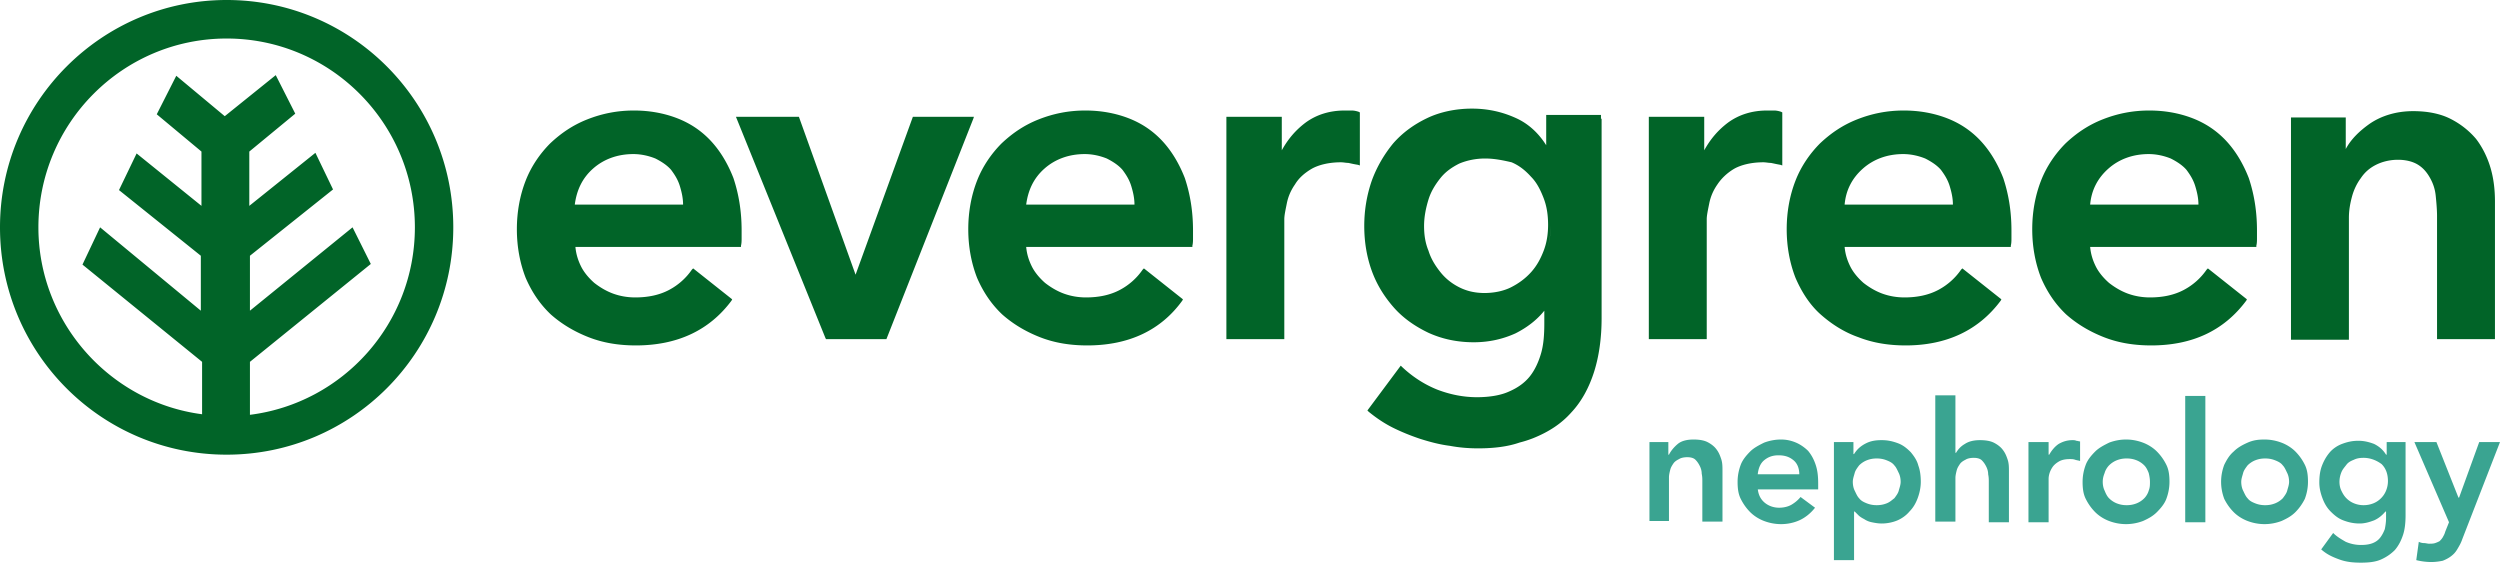 <svg width="822" height="185" fill="none" xmlns="http://www.w3.org/2000/svg"><g clip-path="url(#clip0_707_43)"><path d="M542.342 145.342h6.21v4.153h.207c.621-1.246 1.656-2.492 2.898-3.53 1.242-1.038 3.105-1.453 5.175-1.453 1.656 0 3.312.207 4.554.83 1.242.623 2.277 1.454 2.898 2.284.828 1.038 1.242 2.077 1.656 3.322.414 1.246.414 2.492.414 3.945v16.611h-6.624v-13.288c0-.831 0-1.454-.207-2.492 0-.831-.207-1.661-.621-2.492-.414-.83-.828-1.453-1.449-2.076-.621-.623-1.656-.83-2.691-.83s-2.07.207-2.691.622c-.828.416-1.449.831-1.863 1.454-.414.623-.828 1.246-1.035 2.076-.207.831-.414 1.661-.414 2.492v14.326h-6.417v-25.954zm35.604 15.365c.207 2.076 1.035 3.53 2.277 4.568 1.242 1.038 2.898 1.661 4.761 1.661 1.656 0 3.105-.415 4.14-1.038 1.035-.623 2.07-1.454 2.898-2.492l4.761 3.53c-1.449 1.869-3.312 3.322-5.175 4.153-1.863.83-3.933 1.246-6.003 1.246a15.76 15.76 0 01-5.589-1.039c-1.656-.623-3.312-1.661-4.554-2.906-1.242-1.246-2.277-2.7-3.105-4.361-.828-1.661-1.035-3.529-1.035-5.606 0-2.076.414-3.945 1.035-5.606s1.863-3.114 3.105-4.36c1.242-1.246 2.898-2.076 4.554-2.907a15.76 15.76 0 015.589-1.038c1.863 0 3.519.415 4.968 1.038 1.449.623 2.898 1.661 3.933 2.699 1.035 1.246 1.863 2.699 2.484 4.568.621 1.869.828 3.737.828 6.229v1.869h-19.872v-.208zm13.662-4.775c0-1.869-.621-3.53-1.863-4.568-1.242-1.038-2.691-1.661-4.968-1.661-2.07 0-3.519.623-4.761 1.661s-1.863 2.699-2.07 4.568h13.662zm11.592-10.59h6.21v3.945h.207c1.035-1.661 2.277-2.699 3.933-3.529 1.656-.831 3.312-1.039 5.175-1.039 2.07 0 3.726.416 5.382 1.039 1.656.622 2.898 1.661 4.14 2.906 1.035 1.246 2.07 2.7 2.484 4.361.621 1.661.828 3.529.828 5.398 0 1.869-.414 3.737-1.035 5.399-.621 1.661-1.449 3.114-2.691 4.36-1.035 1.246-2.484 2.284-3.933 2.907-1.449.623-3.312 1.038-5.175 1.038-1.242 0-2.277-.208-3.312-.415a6.89 6.89 0 01-2.484-1.039c-.828-.415-1.449-.83-1.863-1.245l-1.242-1.246h-.207v15.987h-6.624v-38.827h.207zm21.735 13.081c0-1.038-.207-2.076-.621-2.907-.414-.83-.828-1.868-1.449-2.491-.621-.831-1.449-1.246-2.484-1.661-1.035-.416-2.07-.623-3.312-.623s-2.277.207-3.312.623a7.437 7.437 0 00-2.484 1.661c-.621.83-1.242 1.661-1.449 2.491-.207.831-.621 1.869-.621 2.907s.207 2.076.621 2.907c.414.83.828 1.869 1.449 2.492.621.83 1.449 1.245 2.484 1.661 1.035.415 2.07.622 3.312.622s2.277-.207 3.312-.622c1.035-.416 1.656-1.039 2.484-1.661.621-.831 1.242-1.662 1.449-2.492.207-.831.621-1.869.621-2.907zm18.217-9.551c.621-1.038 1.449-2.076 2.898-2.907 1.242-.83 2.898-1.246 4.968-1.246 1.656 0 3.312.208 4.554.831 1.242.623 2.277 1.453 2.898 2.284.828 1.038 1.242 2.076 1.656 3.322.414 1.246.414 2.492.414 3.945v16.611h-6.624v-13.289c0-.83 0-1.453-.207-2.491 0-.831-.207-1.662-.621-2.492-.414-.831-.828-1.453-1.449-2.076-.621-.623-1.656-.831-2.691-.831s-2.07.208-2.691.623c-.828.415-1.449.831-1.863 1.453-.414.623-.828 1.246-1.035 2.077-.207.83-.414 1.661-.414 2.491v14.327h-6.624v-41.526h6.624v18.894h.207zm23.805-3.53h6.624v4.153h.207c.828-1.454 1.863-2.699 3.105-3.53 1.449-.83 2.898-1.246 4.554-1.246.414 0 .828 0 1.242.208.414 0 .828.208 1.242.208v6.436c-.621-.207-1.035-.207-1.656-.415s-1.035-.208-1.656-.208c-1.449 0-2.691.208-3.726.831-1.035.623-1.656 1.246-2.07 1.869-.414.622-.828 1.453-1.035 2.283-.207.831-.207 1.246-.207 1.662v14.119h-6.624v-26.37zm17.801 13.081c0-2.076.414-3.945 1.035-5.606s1.863-3.114 3.105-4.36c1.242-1.246 2.898-2.076 4.554-2.907a15.76 15.76 0 015.589-1.038c2.07 0 3.933.415 5.589 1.038 1.656.623 3.312 1.661 4.554 2.907a16.63 16.63 0 013.105 4.36c.828 1.661 1.035 3.53 1.035 5.606 0 2.077-.414 3.945-1.035 5.606s-1.863 3.115-3.105 4.361c-1.242 1.245-2.691 2.076-4.554 2.906a15.76 15.76 0 01-5.589 1.039 15.76 15.76 0 01-5.589-1.039c-1.656-.623-3.312-1.661-4.554-2.906-1.242-1.246-2.277-2.7-3.105-4.361-.828-1.661-1.035-3.529-1.035-5.606zm6.624 0c0 1.038.207 2.076.621 2.907.414 1.038.828 1.869 1.449 2.492a7.452 7.452 0 002.484 1.661c1.035.415 2.07.623 3.312.623s2.277-.208 3.312-.623a7.452 7.452 0 002.484-1.661c.621-.623 1.242-1.661 1.449-2.492.414-1.038.414-1.869.414-2.907s-.207-2.076-.414-2.907c-.414-1.038-.828-1.868-1.449-2.491a7.437 7.437 0 00-2.484-1.661c-1.035-.416-2.07-.623-3.312-.623s-2.277.207-3.312.623a7.437 7.437 0 00-2.484 1.661c-.621.623-1.242 1.661-1.449 2.491-.414 1.038-.621 1.869-.621 2.907zm27.117-28.238h6.624v41.527h-6.624v-41.527zm11.799 28.238c0-2.076.414-3.945 1.035-5.606.828-1.661 1.656-3.114 3.105-4.36 1.242-1.246 2.691-2.076 4.554-2.907 1.863-.831 3.519-1.038 5.589-1.038 2.07 0 3.933.415 5.589 1.038 1.656.623 3.312 1.661 4.554 2.907a16.63 16.63 0 013.105 4.36c.828 1.661 1.035 3.53 1.035 5.606 0 2.077-.414 3.945-1.035 5.606-.828 1.661-1.863 3.115-3.105 4.361-1.242 1.245-2.691 2.076-4.554 2.906a15.76 15.76 0 01-5.589 1.039 15.76 15.76 0 01-5.589-1.039c-1.656-.623-3.312-1.661-4.554-2.906-1.242-1.246-2.277-2.7-3.105-4.361a15.892 15.892 0 01-1.035-5.606zm6.624 0c0 1.038.207 2.076.621 2.907.414.831.828 1.869 1.449 2.492.621.83 1.449 1.245 2.484 1.661 1.035.415 2.07.623 3.312.623s2.277-.208 3.312-.623a7.452 7.452 0 002.484-1.661c.621-.831 1.242-1.661 1.449-2.492.207-.831.621-1.869.621-2.907s-.207-2.076-.621-2.907c-.414-.83-.828-1.868-1.449-2.491-.621-.831-1.449-1.246-2.484-1.661-1.035-.416-2.07-.623-3.312-.623s-2.277.207-3.312.623a7.437 7.437 0 00-2.484 1.661c-.621.83-1.242 1.661-1.449 2.491-.207.831-.621 1.869-.621 2.907zm54.029-13.081v24.086c0 2.284-.207 4.567-.828 6.436-.621 1.869-1.449 3.53-2.691 4.983-1.242 1.246-2.691 2.284-4.554 3.115-1.863.83-4.14 1.038-6.624 1.038s-4.761-.208-7.038-1.038c-2.277-.831-4.14-1.661-6.003-3.322l3.933-5.399c1.242 1.246 2.691 2.077 4.14 2.907a12.473 12.473 0 004.968 1.038c1.656 0 2.898-.207 3.933-.623 1.035-.415 1.863-1.038 2.484-1.868.621-.831 1.035-1.661 1.449-2.7.207-1.038.414-2.283.414-3.529v-2.284h-.207c-1.035 1.246-2.277 2.284-3.726 2.907-1.656.623-3.105 1.038-4.761 1.038-2.07 0-3.726-.415-5.382-1.038-1.656-.623-2.898-1.661-4.14-2.907-1.242-1.246-2.07-2.699-2.691-4.36-.621-1.662-1.035-3.323-1.035-5.191 0-1.869.207-3.738.828-5.399s1.449-3.114 2.484-4.36c1.035-1.246 2.484-2.284 4.14-2.907 1.656-.623 3.312-1.038 5.382-1.038 1.863 0 3.519.415 5.175 1.038 1.656.831 2.898 1.869 3.933 3.53h.207v-4.153h6.21zm-13.869 5.191c-1.242 0-2.277.208-3.105.623-1.035.415-1.863.83-2.484 1.661-.621.831-1.242 1.453-1.656 2.492a8.351 8.351 0 00-.621 3.114c0 1.038.207 2.076.621 2.907.414.83.828 1.661 1.656 2.492a7.467 7.467 0 002.484 1.661 8.288 8.288 0 003.105.622c1.242 0 2.277-.207 3.312-.622a7.467 7.467 0 002.484-1.661 7.473 7.473 0 001.656-2.492 8.352 8.352 0 00.621-3.115c0-2.284-.621-4.152-2.07-5.606-1.656-1.245-3.726-2.076-6.003-2.076zm16.766-5.191h7.245l7.245 18.272h.207l6.624-18.272H822l-12.42 31.976c-.414 1.246-1.035 2.284-1.656 3.322-.621 1.038-1.242 1.661-2.07 2.284-.828.623-1.656 1.038-2.691 1.453-1.035.208-2.277.415-3.726.415-1.656 0-3.312-.207-4.968-.622l.828-6.022c.414.208 1.035.416 1.656.416s1.242.207 1.656.207c.828 0 1.449 0 2.07-.207.621-.208 1.035-.416 1.449-.623.414-.416.621-.623 1.035-1.246.207-.415.621-1.038.828-1.869l1.242-3.114-11.385-26.37z" fill="#3AA491"/><path d="M233.703 46.302c-3.105-3.322-6.832-5.814-11.179-7.475-4.347-1.66-9.108-2.491-14.076-2.491-5.589 0-10.557 1.038-15.318 2.906-4.761 1.87-8.694 4.568-12.213 7.89-3.312 3.323-6.21 7.475-8.073 12.25-1.863 4.776-2.898 10.175-2.898 15.988 0 5.814 1.035 11.212 2.898 15.988 2.07 4.776 4.761 8.721 8.28 12.043 3.519 3.114 7.659 5.606 12.42 7.474 4.761 1.869 9.936 2.7 15.525 2.7 13.662 0 24.22-4.984 31.465-14.742l.207-.415-12.834-10.175-.414.416a21.053 21.053 0 01-7.453 6.644c-3.105 1.661-6.831 2.492-11.178 2.492-2.484 0-4.968-.416-7.245-1.246-2.277-.83-4.347-2.077-6.21-3.53-1.656-1.453-3.312-3.322-4.347-5.398-1.035-2.077-1.656-4.153-1.863-6.437h54.442v-.415c.207-.83.207-1.661.207-2.492v-2.491c0-6.645-1.035-12.25-2.691-17.234-1.863-4.775-4.347-8.928-7.452-12.25zm-44.713 20.97c.621-4.775 2.484-8.72 6.003-11.834 3.519-3.115 8.073-4.776 13.248-4.776 2.691 0 5.175.623 7.245 1.454 2.07 1.038 3.933 2.284 5.175 3.737 1.242 1.661 2.277 3.322 2.898 5.398.621 2.077 1.035 3.945 1.035 6.022H188.99zm131.239-28.86H300.15L281.313 90.32l-18.631-51.908h-20.7l29.395 72.671.207.415h19.872l28.566-72.463.207-.623zm61.893 7.89c-3.105-3.322-6.831-5.814-11.178-7.475-4.347-1.66-9.108-2.491-14.076-2.491-5.589 0-10.557 1.038-15.318 2.906-4.761 1.87-8.694 4.568-12.213 7.89-3.312 3.323-6.21 7.475-8.073 12.25-1.863 4.776-2.898 10.175-2.898 15.988 0 5.814 1.035 11.212 2.898 15.988 2.07 4.776 4.761 8.721 8.28 12.043 3.519 3.114 7.659 5.606 12.42 7.474 4.761 1.869 9.936 2.7 15.525 2.7 13.662 0 24.219-4.984 31.257-14.742l.207-.415-12.834-10.175-.414.416a21.041 21.041 0 01-7.452 6.644c-3.105 1.661-6.831 2.492-11.178 2.492-2.484 0-4.968-.416-7.245-1.246-2.277-.83-4.347-2.077-6.21-3.53-1.656-1.453-3.312-3.322-4.347-5.398-1.035-2.077-1.656-4.153-1.863-6.437h54.648v-.415c.207-.83.207-1.661.207-2.492v-2.491c0-6.645-1.035-12.25-2.691-17.234-1.863-4.775-4.347-8.928-7.452-12.25zm-44.712 20.97c.621-4.775 2.484-8.72 6.003-11.834 3.519-3.115 8.073-4.776 13.248-4.776 2.691 0 5.175.623 7.245 1.454 2.07 1.038 3.933 2.284 5.175 3.737 1.242 1.661 2.277 3.322 2.898 5.398.621 2.077 1.035 3.945 1.035 6.022H337.41zm107.019-30.936h-2.277c-4.761 0-9.108 1.245-12.834 3.945-3.312 2.491-5.796 5.398-7.866 9.135V38.412h-18.216v73.086h19.044v-39.45c0-1.246.414-3.114.828-5.19.414-2.077 1.242-4.153 2.691-6.23 1.242-2.076 3.105-3.737 5.589-5.19 2.277-1.246 5.589-2.077 9.522-2.077.828 0 1.656.208 2.484.208a40.69 40.69 0 003.105.623l.621.208V36.959l-.414-.208c-.621-.208-1.449-.415-2.277-.415zm-22.977 35.92v-.27.477-.207zm104.949-34.467h-18.009v9.966c-2.484-3.945-5.796-7.06-9.936-8.928-4.554-2.076-9.315-3.114-14.49-3.114-5.176 0-10.351 1.038-14.698 3.114-4.347 2.076-8.073 4.776-11.178 8.305-2.898 3.53-5.382 7.683-7.038 12.25-1.656 4.776-2.484 9.76-2.484 14.95 0 5.19.828 10.174 2.484 14.742 1.656 4.568 4.14 8.513 7.245 12.043 3.105 3.529 7.038 6.229 11.385 8.305 4.554 2.076 9.522 3.114 14.905 3.114 4.968 0 9.522-1.038 13.662-2.907 3.726-1.868 7.038-4.36 9.522-7.474v4.152c0 3.53-.207 6.852-1.035 9.759s-2.07 5.606-3.726 7.682c-1.656 2.077-3.933 3.738-6.831 4.984-2.691 1.245-6.417 1.868-10.557 1.868-4.348 0-8.695-.83-13.042-2.491-4.14-1.661-8.073-4.153-11.592-7.475l-.414-.415-10.971 14.742.414.415c2.277 1.869 4.968 3.737 7.866 5.191 2.898 1.453 6.003 2.699 9.108 3.737 3.312 1.038 6.417 1.869 9.729 2.284 3.312.623 6.417.83 9.316.83 5.133 0 9.729-.56 13.599-1.91a36.34 36.34 0 004.41-1.412c5.175-2.076 9.315-4.775 12.627-8.513 3.312-3.529 5.796-8.097 7.452-13.288 1.656-5.191 2.484-11.212 2.484-17.649V39.035h-.207v-1.246zm-22.977 51.7c-1.863 2.076-4.14 3.738-6.624 4.983-2.484 1.246-5.589 1.869-8.694 1.869-3.105 0-5.797-.623-8.281-1.869-2.484-1.245-4.554-2.906-6.21-4.983-1.656-2.076-3.105-4.36-3.933-7.06-1.035-2.49-1.449-5.19-1.449-8.097 0-3.114.621-6.021 1.449-8.72.828-2.7 2.277-4.984 3.933-7.06 1.656-2.076 3.726-3.53 6.21-4.776 2.484-1.038 5.382-1.66 8.487-1.66 3.106 0 6.004.622 8.695 1.245 2.484 1.038 4.554 2.7 6.417 4.776 1.863 1.868 3.105 4.36 4.14 7.06 1.035 2.698 1.449 5.605 1.449 8.72 0 2.907-.414 5.814-1.449 8.513-1.035 2.699-2.277 4.983-4.14 7.06zm4.968-6.644c1.014-2.678 1.428-5.544 1.449-8.617v.104c0 2.907-.414 5.814-1.449 8.513zm74.934-46.509h-2.277c-4.761 0-9.108 1.245-12.834 3.945-3.312 2.491-5.796 5.398-7.866 9.135V38.412h-18.216v73.086h19.044v-39.45c0-1.246.414-3.114.828-5.19.414-2.077 1.242-4.153 2.691-6.23 1.242-1.868 3.105-3.737 5.589-5.19 2.277-1.246 5.589-2.077 9.522-2.077.828 0 1.656.208 2.484.208 1.035.208 1.863.415 3.105.623l.621.208V36.959l-.414-.208c-.621-.208-1.449-.415-2.277-.415zm67.897 9.966c-3.105-3.322-6.831-5.814-11.178-7.475-4.347-1.66-9.108-2.491-14.076-2.491-5.589 0-10.557 1.038-15.318 2.906-4.761 1.87-8.694 4.568-12.213 7.89-3.312 3.323-6.21 7.475-8.073 12.25-1.863 4.776-2.898 10.175-2.898 15.988 0 5.814 1.035 11.212 2.898 15.988 2.07 4.776 4.761 8.928 8.28 12.043 3.519 3.114 7.659 5.813 12.42 7.474 4.761 1.869 9.936 2.7 15.525 2.7 13.455 0 24.012-4.984 31.257-14.742l.207-.415-12.834-10.175-.414.416a21.041 21.041 0 01-7.452 6.644c-3.105 1.661-6.831 2.492-11.178 2.492-2.484 0-4.968-.416-7.245-1.246-2.277-.83-4.347-2.077-6.21-3.53-1.656-1.453-3.312-3.322-4.347-5.398-1.035-2.077-1.656-4.153-1.863-6.437h54.648v-.415c.207-.83.207-1.661.207-2.492v-2.491c0-6.645-1.035-12.25-2.691-17.234-1.863-4.775-4.347-8.928-7.452-12.25zm-44.712 20.97c.414-4.775 2.484-8.72 6.003-11.834 3.519-3.115 8.073-4.776 13.248-4.776 2.691 0 5.175.623 7.245 1.454 2.07 1.038 3.933 2.284 5.175 3.737 1.242 1.661 2.277 3.322 2.898 5.398.621 2.077 1.035 3.945 1.035 6.022h-35.604zm125.443-20.97c-3.105-3.322-6.831-5.814-11.178-7.475-4.348-1.66-9.109-2.491-14.077-2.491-5.589 0-10.557 1.038-15.318 2.906-4.761 1.87-8.694 4.568-12.213 7.89-3.312 3.323-6.21 7.475-8.073 12.25-1.863 4.776-2.898 10.175-2.898 15.988 0 5.814 1.035 11.212 2.898 15.988 2.07 4.776 4.761 8.721 8.28 12.043 3.519 3.114 7.659 5.606 12.42 7.474 4.761 1.869 9.936 2.7 15.525 2.7 13.663 0 24.012-4.984 31.258-14.742l.207-.415-12.834-10.175-.414.416a21.053 21.053 0 01-7.453 6.644c-3.105 1.661-6.831 2.492-11.178 2.492-2.484 0-4.968-.416-7.245-1.246-2.277-.83-4.347-2.077-6.21-3.53-1.656-1.453-3.312-3.322-4.347-5.398-1.035-2.077-1.656-4.153-1.863-6.437h54.649v-.415c.207-.83.207-1.661.207-2.492v-2.491c0-6.645-1.035-12.25-2.691-17.234-1.863-4.775-4.347-8.928-7.452-12.25zm-44.713 20.97c.414-4.775 2.484-8.72 6.003-11.834 3.519-3.115 8.073-4.776 13.248-4.776 2.691 0 5.175.623 7.245 1.454 2.07 1.038 3.933 2.284 5.175 3.737 1.242 1.661 2.278 3.322 2.899 5.398.621 2.077 1.035 3.945 1.035 6.022h-35.605zM818.894 55.23c-1.035-3.53-2.691-6.852-4.761-9.551-2.277-2.7-5.175-4.983-8.487-6.644-3.312-1.661-7.452-2.492-12.213-2.492-5.382 0-10.35 1.453-14.283 4.153-3.52 2.491-6.21 5.19-7.866 8.305V38.619h-18.01v73.087h19.045V71.633c0-2.492.414-4.776 1.035-7.06s1.656-4.36 2.898-6.02c1.242-1.87 2.898-3.323 4.968-4.361 2.07-1.038 4.554-1.661 7.245-1.661s4.968.623 6.624 1.66c1.656 1.039 2.898 2.492 3.933 4.361 1.035 1.869 1.656 3.737 1.863 6.021.207 2.077.414 4.36.414 6.437v40.488h19.044V66.234c0-3.737-.414-7.474-1.449-11.004zM74.52 0C33.534 0 0 33.429 0 74.748c0 41.318 33.327 74.747 74.52 74.747s74.521-33.429 74.521-74.748C149.041 33.43 115.713 0 74.521 0zm7.66 136.393v-17.42l39.743-32.183-6.003-12.043-33.74 27.408V84.091l27.323-21.801-5.796-12.043-21.735 17.441V49.832l15.111-12.458-6.417-12.666L73.9 38.204 57.96 24.916 51.543 37.58 66.24 49.83v17.857L44.92 50.455l-5.797 12.042 26.91 21.594v18.064l-33.12-27.407-5.796 12.25 39.33 31.975v17.234c-30.222-3.945-53.82-30.107-53.82-61.46 0-34.259 27.738-62.081 61.893-62.081s61.894 27.822 61.894 62.082c0 31.705-23.702 57.804-54.235 61.645z" fill="#016428"/></g><defs><clipPath id="clip0_707_43"><path fill="#fff" d="M0 0h822v185H0z"/></clipPath></defs></svg>